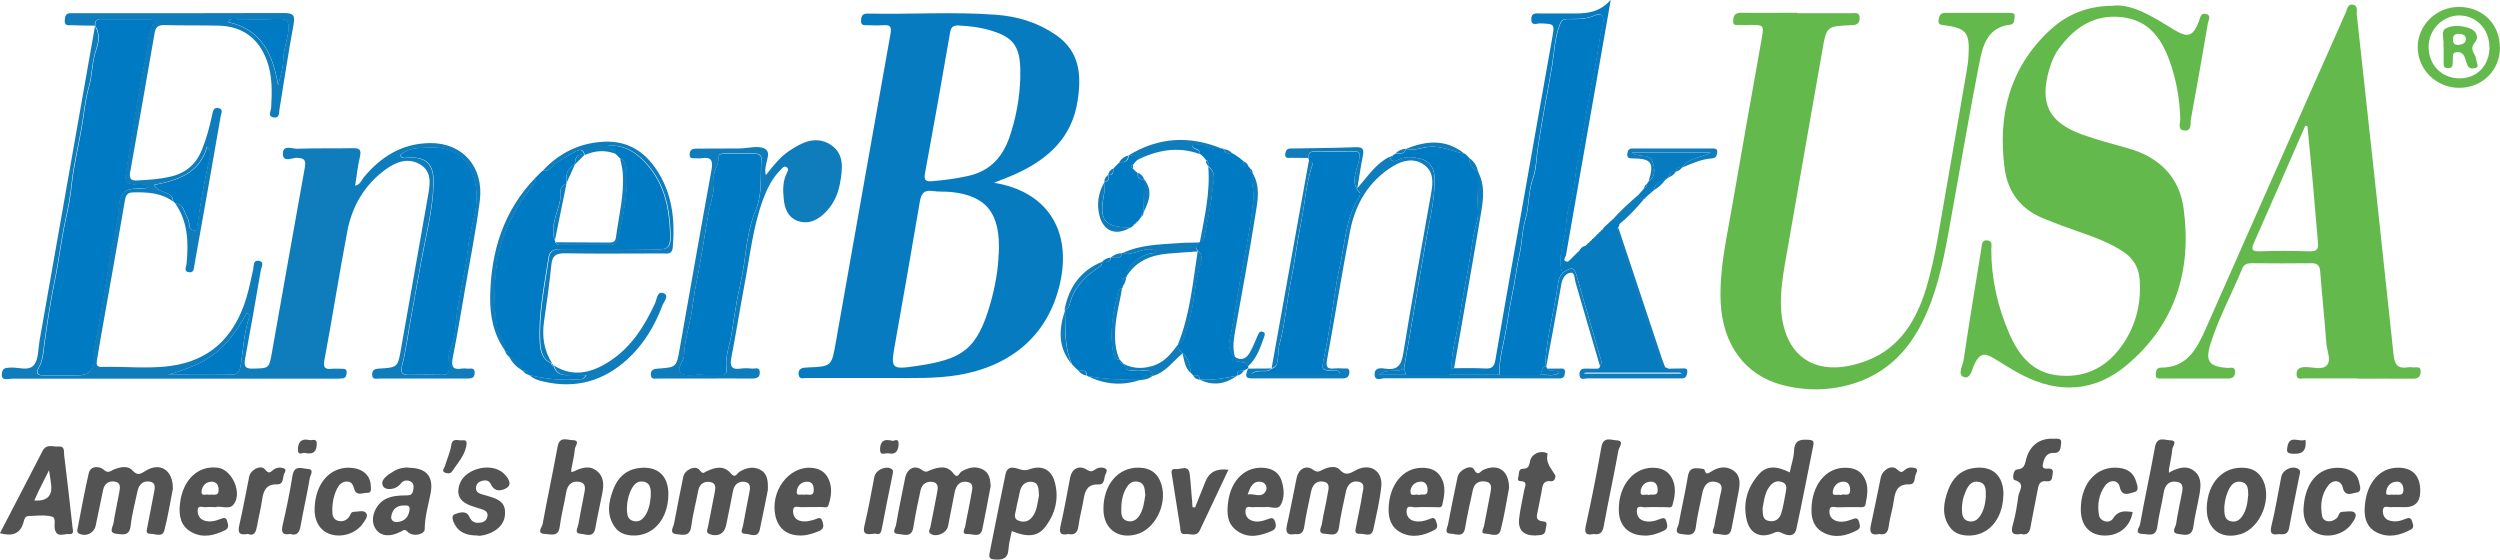 <svg xmlns="http://www.w3.org/2000/svg" id="Layer_1" data-name="Layer 1" width="176.47" height="39.5" viewBox="0 0 176.47 39.5"><defs><style>      .cls-1 {        fill: #0f7cbb;      }      .cls-2 {        fill: #64b94c;      }      .cls-3 {        fill: #077bbf;      }      .cls-4 {        fill: #535353;      }      .cls-5 {        fill: #007ac2;      }    </style></defs><path class="cls-3" d="M70.15,12.9c3.75,.6,5.51,3.35,4.68,7.07-.8,3.59-3.35,5.87-7.24,6.51-1.6,.26-3.21,.2-4.81,.2-1.94,0-3.88,0-5.82,0-.22,0-.57,.14-.59-.27-.02-.42,.28-.46,.62-.47,1.69-.07,1.71-.07,2-1.73,1.29-7.28,2.57-14.56,3.87-21.83,.09-.51-.04-.64-.51-.6-.38,.03-.77,0-1.15,0-.2,0-.43,.02-.42-.29,0-.27,.05-.52,.4-.53,.08,0,.15,0,.23,0,2.96,.06,5.92-.14,8.87,.08,1.53,.11,2.94,.53,4.23,1.41,1.73,1.18,1.84,2.86,1.55,4.7-.4,2.56-2.06,4.06-4.28,5.09-.48,.22-.98,.41-1.64,.67Zm.35,5.03c.15-2.9-.89-4.13-3.39-4.38-.43-.04-.87,0-1.3-.07-.59-.08-.78,.19-.88,.74-.56,3.32-1.14,6.63-1.73,9.94-.34,1.88-.34,1.95,1.53,1.67,3.16-.47,4.22-1.11,5.16-4.34,.37-1.28,.58-2.58,.6-3.56Zm1.52-12.45c0-.23,0-.46,0-.69-.06-1.53-.53-2.16-1.99-2.61-.76-.24-1.54-.34-2.33-.38-.41-.02-.57,.09-.64,.52-.57,3.32-1.16,6.63-1.77,9.93-.09,.48,.08,.58,.51,.54,.84-.07,1.67-.18,2.49-.36,1.53-.32,2.44-1.27,2.95-2.7,.48-1.38,.74-2.81,.78-4.27Z"></path><path class="cls-2" d="M149.18,.4c1.02-.1,2.01,.38,2.97,.91,.45,.25,.87,.53,1.31,.79,1,.6,1.34,.47,1.76-.6,.09-.23,.11-.64,.52-.51,.37,.11,.15,.43,.11,.65-.39,2.26-.78,4.53-1.2,6.78-.05,.29,.09,.85-.47,.79-.5-.05-.27-.53-.28-.82-.04-1.39-.27-2.74-.74-4.05-.58-1.64-1.5-2.92-3.39-3.13-1.97-.22-3.37,.75-4.47,2.27-.3,.42-.49,.89-.64,1.39-.71,2.42-.06,3.76,2.3,4.62,1.05,.38,2.14,.67,3.22,.97,2.19,.6,3.64,2,3.95,4.21,.61,4.37-.56,8.23-4.04,11.13-2.24,1.86-4.78,2.01-7.37,.66-.68-.35-1.32-.77-1.98-1.17-.69-.41-.99-.33-1.34,.36-.2,.39-.29,1.12-.76,.97-.5-.16-.09-.8-.03-1.22,.39-2.62,.82-5.24,1.25-7.86,.04-.26,.02-.63,.44-.57,.38,.05,.26,.39,.26,.62,0,2.07,.44,4.05,1.27,5.95,.69,1.59,1.68,2.81,3.55,2.97,1.98,.17,3.47-.7,4.53-2.3,.9-1.36,1.25-2.89,1.12-4.52-.07-.87-.5-1.52-1.25-1.99-1.31-.83-2.79-1.23-4.23-1.77-.43-.16-.86-.33-1.28-.5-1.62-.64-2.55-1.87-2.77-3.56-.48-3.69,.32-7,3.1-9.65,1.29-1.23,2.77-1.81,4.56-1.81Z"></path><path class="cls-2" d="M126.86,.93c1.28,0,2.55,0,3.83,0,.26,0,.6-.1,.58,.37-.02,.42-.26,.47-.61,.48-1.74,.07-1.73,.08-2.03,1.81-.88,5.02-1.77,10.05-2.64,15.07-.16,.93-.3,1.87-.28,2.81,.08,3.74,2.51,5.35,6.08,3.98,2.34-.9,3.5-2.87,4.19-5.15,.65-2.18,.95-4.44,1.35-6.67,.52-2.96,1.03-5.93,1.54-8.9,.05-.3,.08-.61,.09-.91,.07-1.53-.17-1.82-1.69-2.04-.23-.03-.49-.01-.43-.37,.04-.26,.1-.5,.45-.5,1.53,0,3.06,0,4.59,0,.2,0,.38,.04,.33,.29-.04,.21,0,.51-.31,.54-1.6,.19-1.94,1.45-2.18,2.69-.67,3.43-1.26,6.87-1.88,10.31-.4,2.21-.74,4.43-1.52,6.55-1,2.7-2.58,4.87-5.47,5.78-1.67,.52-3.37,.54-5.06,.1-2.62-.69-4.19-2.85-4.33-5.82-.11-2.37,.45-4.66,.84-6.97,.67-3.9,1.37-7.79,2.06-11.68,.16-.94,.15-.94-.84-.94-.23,0-.46,.01-.69,0-.2-.02-.51,.11-.49-.28,.01-.33,.1-.58,.53-.58,1.33,.02,2.65,0,3.98,0Z"></path><path class="cls-1" d="M6.72,1.81c-.56,0-1.12-.01-1.68-.03-.22,0-.49,.05-.47-.32,.01-.31,.08-.56,.47-.53,.13,0,.26,0,.38,0,4.87,0,9.75,.01,14.62-.01,.67,0,.8,.15,.68,.82-.37,1.98-.66,3.97-.99,5.96-.04,.25,.02,.66-.41,.59-.46-.07-.19-.45-.18-.68,.06-1.12,.1-2.24-.3-3.33-.58-1.58-1.73-2.43-3.41-2.47-1.28-.03-2.55,0-3.83-.04-.46-.01-.62,.16-.69,.58-.56,3.26-1.14,6.53-1.72,9.79-.07,.4-.01,.63,.48,.6,.79-.04,1.58-.09,2.35-.27,1.08-.24,1.81-.86,2.23-1.89,.33-.81,.55-1.64,.73-2.49,.06-.27,.1-.53,.45-.46,.36,.08,.18,.38,.15,.56-.61,3.52-1.23,7.03-1.86,10.54-.04,.2-.02,.52-.35,.49-.45-.04-.21-.4-.2-.6,.14-1.5,.11-2.96-.8-4.26,.33,0,.51,.2,.61,.48,.13,.35,.37,.65,.37,1.06,0,.18,.17,.38,.41,.36,.16-.01,.13-.18,.15-.3,.24-1.61,.5-3.21,.88-4.8,.06-.23,.12-.49-.18-.81-.54,1.9-2.09,2.37-3.75,2.7,.22,.36,.53,.43,.8,.53,.31,.11,.54,.28,.55,.64-.83-.61-1.79-.66-2.77-.64-.42,0-.55,.15-.62,.56-.54,3.14-1.1,6.28-1.66,9.42-.11,.63-.22,1.26-.32,1.88-.04,.25-.03,.47,.31,.46,1.81-.05,3.63,.2,5.42-.16,2.6-.53,4.08-2.27,4.82-4.71,.2-.66,.33-1.34,.48-2.01,.06-.26-.01-.67,.39-.61,.44,.06,.19,.44,.15,.67-.36,2.09-.72,4.17-1.11,6.25-.1,.55,.02,.71,.58,.69,1.1-.03,1.11,0,1.31-1.11,.78-4.37,1.54-8.74,2.33-13.1,.09-.51-.04-.65-.56-.67-.33-.01-.96,.35-.99-.25-.03-.71,.65-.38,1.01-.39,1.3-.05,2.6-.01,3.9-.04,.46-.01,.65,.07,.53,.59-.16,.67-.23,1.35-.34,2.06,.36-.08,.44-.38,.6-.58,1.21-1.47,2.71-2.4,4.66-2.43,2.31-.04,3.84,1.68,3.54,4.07-.27,2.12-.7,4.23-1.06,6.34-.27,1.58-.54,3.17-.85,4.74-.11,.57-.04,.88,.63,.77,.12-.02,.26-.02,.38,0,.22,.03,.55-.13,.54,.32-.02,.37-.26,.38-.53,.38-1.28,0-2.55,0-3.83,0-.79,0-1.58,0-2.37,0-.2,0-.5,.11-.51-.27,0-.32,.15-.41,.47-.43,1.35-.08,1.34-.1,1.57-1.41,.63-3.59,1.27-7.18,1.9-10.77,.14-.81,.31-1.7-.53-2.22-.84-.52-1.7-.21-2.43,.32-1.5,1.08-2.39,2.59-2.73,4.37-.58,3.03-1.05,6.08-1.62,9.11-.11,.57,.08,.66,.55,.61,.23-.02,.46,0,.69,0,.19,0,.36,.02,.33,.29-.02,.19-.06,.36-.29,.39-.18,.02-.36,.02-.53,.02-7.61,0-15.21,0-22.82,0-.29,0-.81,.22-.68-.46,.06-.3,.28-.3,.52-.32,.59-.06,1.35,.29,1.74-.2,.32-.41,.28-1.11,.38-1.69,1.3-7.36,2.6-14.71,3.89-22.07,0-.05,0-.1,.01-.15,.4,.55,.24,1.21,.07,1.72-.29,.85-.25,1.73-.5,2.58-.28,.96-.35,1.98-.53,2.97-.23,1.31-.56,2.62-.69,3.94-.09,.83-.25,1.66-.42,2.45-.32,1.44-.48,2.91-.78,4.36-.3,1.45-.52,2.93-.72,4.4-.07,.53-.1,1.16-.38,1.66-.27,.49-.08,.58,.36,.58,.79,0,1.58,0,2.37,0q1.11,0,1.08-1.04c0-.15-.02-.31,0-.46,.38-1.82,.68-3.66,1-5.5,.11-.63,.09-1.28,.27-1.87,.3-1.02,.46-2.06,.56-3.11,.09-.88,.41-1.19,1.29-1.21,.24,0,.5,.09,.77-.12-.32-.29-.69-.17-1.02-.18-.42-.02-.63-.21-.57-.62,.17-1.12,.34-2.25,.53-3.37,.27-1.61,.5-3.22,.86-4.81,.18-.78,.14-1.61,.48-2.36,.15-.34,.06-.48-.29-.49-1.12,0-2.25,0-3.37,0-.32,0-.37,.21-.37,.46ZM28.23,10.97c.14,.25,.34,.19,.5,.17,1.56-.13,1.91,.69,1.86,1.95-.07,1.83-.56,3.62-.88,5.43-.25,1.36-.49,2.72-.74,4.08-.2,1.05-.32,2.12-.59,3.17-.1,.4-.1,.71,.45,.7,.79-.02,1.58-.01,2.37,0,.36,0,.49-.15,.49-.5,0-.45-.11-.93,.09-1.36,.36-.77,.36-1.64,.45-2.42,.17-1.51,.61-2.96,.77-4.46,.08-.76,.24-1.58,.44-2.36,.24-.92,.29-2.01-.04-2.94-.47-1.35-1.56-2.06-2.99-2.01-.74,.03-1.57-.04-2.2,.56ZM11.88,26.45c1.52,0,3.04,.01,4.56-.01,.34,0,.49-.29,.55-.63,.18-1.12,.22-2.26,.58-3.35,.04-.13,.07-.31-.15-.36-1.48,2.61-2.61,3.5-5.54,4.35ZM19.64,6c.12-.56,.33-1.11,.34-1.67,.01-.77,.3-1.48,.38-2.23,.05-.54-.1-.79-.71-.76-.97,.05-1.94,0-2.91,.02-.2,0-.47-.12-.62,.21,2.38,.52,3.13,2.3,3.51,4.44Z"></path><path class="cls-2" d="M166.42,26.71c-1.25,0-2.5,0-3.75,0-.22,0-.57,.13-.56-.3,0-.39,.24-.49,.6-.5,.53-.01,1.21,.24,1.54-.13,.33-.37,0-1.02-.04-1.55-.12-1.68-.3-3.35-.43-5.03-.03-.44-.17-.63-.64-.62-1.4,.02-2.81,.01-4.21,0-.31,0-.54,.08-.66,.39-.73,1.77-1.65,3.45-2.23,5.28-.4,1.25-.11,1.63,1.19,1.72,.22,.01,.56-.14,.54,.31-.02,.38-.26,.45-.57,.44-1.53,0-3.06,0-4.59,0-.19,0-.45,.05-.44-.27,.01-.23,.04-.5,.35-.5,1.87,.01,2.56-1.35,3.18-2.75,2.19-4.94,4.37-9.89,6.56-14.83,1.1-2.49,2.21-4.99,3.32-7.48,.1-.23,.13-.63,.51-.56,.39,.07,.24,.45,.27,.7,.88,8.01,1.75,16.02,2.6,24.04,.07,.68,.31,.97,.99,.86,.12-.02,.26-.02,.38,0,.22,.03,.57-.13,.54,.32-.02,.33-.18,.49-.54,.48-1.3-.01-2.6,0-3.9,0Zm-3.55-17.81s-.09-.02-.14-.03c-.19,.44-.39,.88-.58,1.32-1,2.29-2,4.58-3.01,6.86-.21,.47-.29,.72,.4,.69,1.17-.05,2.35-.03,3.52,0,.5,.01,.61-.18,.56-.63-.13-1.32-.22-2.64-.34-3.96-.13-1.42-.27-2.83-.4-4.25Z"></path><path class="cls-5" d="M37.97,12.38c.05-.05,.1-.1,.15-.16,.05-.05,.1-.1,.15-.15,0,0,0,0,0,0,.28,.04,.48-.1,.67-.28,.5-.47,1.11-.78,1.71-1.11,.38-.21,.5-.04,.61,.27h-.02c-.58-.13-.64,.25-.67,.67h0c-.58,.27-.64,.77-.59,1.31v.06c-.62,.19-.37,.79-.45,1.15-.18,.93-.72,1.83-.37,2.83,.03,.04,.04,.08,.03,.13,.07,.12,.18,.18,.31,.18,1.2,0,2.4,0,3.59,0,.35,0,.49-.2,.56-.51,.34-1.59,.68-3.17,.57-4.81-.02-.34-.12-.66-.48-.8h.01c-.05-.04-.1-.1-.15-.16-.05-.04-.1-.09-.15-.13,.07-.41-.47-.23-.54-.61,.91-.02,1.65,.3,2.28,.87,1.65,1.5,2.08,3.46,2.11,5.59,.01,.73-.22,.9-.91,.88-2.25-.04-4.49-.01-6.74-.02-.44,0-.85,.04-.93,.57-.31,2-.73,3.99-.62,6.03,.03,.61,.16,1.2,.82,1.47,0,0-.01,0-.01,0,0,.11,.05,.17,.16,.16,0,0-.01-.01-.01-.01,.14,.53,.51,.7,1.02,.68,.43-.02,.86,0,1.28,0-.21,.36-.46,.29-.7,.3-1.13,.09-2.24-.06-3.34-.31,0,0,0,0,0,0-.01-.31-.23-.31-.46-.3,0,0,0,0,0,0-.15-.51-.48-.84-.98-1.02l.04-.06s-.04,.06-.04,.06c.09-.23-.01-.34-.24-.36,0,0,0,0,0,0,0-.26-.04-.48-.16-.72-.22-.44-.41-.9-.47-1.42-.16-1.21-.13-2.41,0-3.62,.23-2.18,1.13-4.05,2.44-5.75,.17-.22,.38-.41,.34-.72,0,0,0,0,0,0,.05-.05,.1-.1,.14-.15Z"></path><path class="cls-3" d="M112.89,26.01c.02-.06,.03-.11,.05-.17,.17-.21,.08-.42,.01-.65-.54-1.84-1.07-3.69-1.6-5.54-.23-.82-.32-.86-1.07-.39-.39-1.04,.1-2.05,.22-3.05,.08-.62,.09-1.31,.31-1.91,.32-.89,.36-1.82,.5-2.73,.13-.79,.29-1.58,.44-2.36,.27-1.42,.46-2.86,.79-4.28,.25-1.06,.3-2.18,.6-3.24,.15-.52-.11-.83-.57-.61-.64,.3-1.29,.25-1.95,.26-.29,0-.41,.09-.53,.4-.36,.93-.38,1.93-.54,2.88-.34,2.03-.76,4.05-1.04,6.09-.08,.6-.1,1.26-.3,1.84-.35,.96-.27,1.98-.55,2.95-.23,.8-.23,1.65-.41,2.45-.21,.93-.31,1.87-.51,2.8-.16,.76-.28,1.52-.4,2.29-.18,1.14-.54,2.25-.52,3.42-1.18,0-2.35,0-3.53,0,.05-.15,.1-.3,.15-.46,.06,0,.12,0,.18-.01,.74,0,1.48-.02,2.22,.02,.48,.03,.64-.14,.72-.62,.67-3.94,1.38-7.88,2.08-11.82,.64-3.61,1.27-7.23,1.92-10.84,.19-1.06,.2-1.04-.86-1.08-.22,0-.62,.21-.61-.3,0-.48,.37-.4,.66-.4,.69,0,1.38,0,2.07,0,1,.01,2,.03,2.88-.96-.32,1.83-.6,3.46-.89,5.08-.76,4.32-1.52,8.63-2.27,12.95-.02,.13-.32,.44,.14,.45,.06-.05,.12-.11,.18-.16,0,0,0,0,0,0,.05-.05,.11-.11,.16-.16,0,0,0,0,0,0,.05-.05,.11-.11,.16-.16,0,0,0,0,0,0,.05-.05,.11-.1,.16-.16,0,0,0,0,0,0,.05-.05,.11-.1,.16-.15,.07-.14,.16-.25,.32-.3,.14-.01,.26-.04,.24-.22,0,0,0,.01,0,.01,.11,.01,.17-.04,.16-.15,0,0,0,.01,0,.01,.11,0,.17-.05,.16-.16,0,0,0,0,0,0,.11,0,.17-.05,.17-.16,0,0-.01,.01-.01,.01,.11,0,.16-.06,.16-.17,0,0-.01,.01-.01,.01,.11,0,.16-.06,.17-.16,0,0-.01,.02-.01,.02,.1,0,.16-.07,.17-.17,0,0-.01,.02-.01,.02,.11-.02,.16-.08,.18-.19,.09-.09,.19-.18,.28-.26,.06-.06,.12-.11,.19-.17,0,0-.01,.01-.01,.01,.06-.05,.11-.11,.17-.16,0,0,0,0,0,0,.2,.02,.42,.01,.52,.25-.02,.08-.05,.16-.07,.24-.13,.12-.11,.26-.06,.42,.92,2.81,1.82,5.62,2.79,8.42,.13,.38,.02,.97,.62,1.13,0,0,.05,0,.05,0,.26,.28,.73-.03,1.06,.34h-6.89c.38-.36,.82-.04,1.08-.36Z"></path><path class="cls-5" d="M92.4,11.3s-.04-.08-.04-.13c-.02-.36,.16-.49,.51-.48,.89,.02,1.79,.01,2.68,0,.44,0,.47,.15,.39,.57-.14,.78-.69,1.59,.05,2.36,.04,.04,0,.21-.04,.28-.97,1.5-1.01,3.27-1.38,4.94-.15,.66-.27,1.34-.37,2.02-.21,1.45-.43,2.89-.73,4.33-.19,.94-.24,.94,.69,1,.15,0,.38-.09,.4,.21h-6.21c.51-.4,1.05,0,1.41-.37,0,0,0,0,0,0,.46-.12,.39-.53,.46-.86,.05-.25,0-.52,.07-.75,.43-1.51,.53-3.07,.84-4.6,.28-1.36,.44-2.75,.71-4.1,.28-1.36,.35-2.75,.8-4.07,.06-.18-.06-.28-.24-.31Z"></path><path class="cls-5" d="M102.47,26.01c-.05,.15-.1,.3-.15,.46-1.02,0-2.04,0-3.06,0-.05-.15-.1-.3-.15-.46,.2-1.17,.41-2.34,.61-3.51,.33-1.94,.65-3.89,1-5.83,.25-1.39,.6-2.77,.54-4.21-.03-.72-.46-1.15-1.08-1.28-.47-.1-1.02-.15-1.5,.11-.3,.17-.47,.09-.58-.21,0,0,.03,0,.03,0,.11,.03,.17-.02,.19-.12,0,0-.01,.01-.01,.01,.06-.04,.12-.08,.19-.12,0,0,0,0,0,0,.3,0,.63,.07,.75-.34,0,0-.01,.01,0,.01,.54,.14,1.06-.08,1.58-.15,.92-.11,1.71,.34,2.57,.48,0,0,0,0,0,0,.05,.05,.11,.09,.16,.14,0,0,0,0,0,0,.05,.05,.1,.1,.15,.15,0,0,0,0,0,0,0,.45,.18,.77,.62,.92,0,0,.01,.06,.01,.06,0,.64,0,1.28-.03,1.91-.02,.56,.1,1.13-.07,1.67-.3,.95-.36,1.93-.54,2.9-.26,1.39-.51,2.78-.74,4.18-.18,1.07-.53,2.11-.48,3.22Z"></path><path class="cls-5" d="M88.08,26c-.1,.06-.19,.11-.29,.17-.24,0-.5-.04-.45,.34,0,0,0,0,0,0-.88,.19-1.76,.34-2.66,.28,0,0,0,0,0,0,0-.35-.22-.34-.47-.31,0,0,0,0,0,0-.05-.06-.11-.11-.16-.17,0,0,0,0,0,0-.06-.52-.13-1.05-.6-1.4,0,0,0,0,0,0-.14-.18-.38-.3-.28-.59,.43-.2,.44-.65,.57-1.01,.5-1.4,.54-2.9,.89-4.34,.09-.36,.4-.9-.08-1.29-.28-.27,0-.42,.13-.6,0,0,0,0,0,0,.17,0,.28-.08,.31-.26,.2-1.14,.48-2.27,.59-3.42,.05-.54,.34-1.22-.3-1.68,0,0,0-.05,0-.05,.02-.16,.03-.31-.16-.38,0,0,.02,.02,.02,.02-.05-.06-.09-.12-.14-.18,0,0,0,0,0,0-.05-.05-.11-.11-.16-.16,0,0,0,0,0,0-.06-.05-.12-.1-.18-.14,0,0,0,.01,0,.01,.1-.42-.43-.24-.52-.57,.32-.11,.64-.14,.93,0,.4,.18,.79,.3,1.23,.22h.04s.03,.02,.03,.02c.05,.41,.37,.29,.62,.31,0,0,0,0,0,0,.07,.04,.15,.09,.22,.13,.08,.05,.16,.11,.24,.16,.06,.05,.12,.1,.18,.15,0,0-.01-.01-.01-.01,.06,.05,.12,.1,.18,.15,0,0,0-.01,0-.01-.04,.24,.07,.35,.31,.32,0,0-.01,0-.01,0,.05,.06,.1,.12,.15,.18,0,0,0,0,0,0-.01,.14,.01,.27,.18,.3,0,0-.01,0-.01,0-.16,.61,.13,1.2,.07,1.81-.14,1.46-.39,2.9-.68,4.34-.33,1.66-.57,3.33-.87,5-.11,.6-.43,1.35,.27,1.88,0,0-.01-.02-.01-.02-.03,.28,.14,.35,.37,.35,.25,0,.43,.1,.54,.33,.01,.05,0,.09-.02,.13,0,0,.02-.01,.02-.01Z"></path><path class="cls-1" d="M54.08,12.34c.53-.68,.99-1.25,1.6-1.67,.9-.61,1.88-1.11,2.91-.48,1.04,.64,.89,1.73,.7,2.77-.16,.85-.53,1.6-1.18,2.18-.53,.47-1.15,.71-1.84,.44-.67-.26-.89-.89-.95-1.55-.06-.6-.07-1.21,.2-1.77,.09-.18,.18-.35,0-.46-.19-.12-.32,.09-.44,.21-.57,.57-.92,1.28-1.2,2.02-.72,1.93-.93,3.96-1.31,5.96-.33,1.75-.61,3.52-.95,5.27-.11,.59,.02,.85,.65,.76,.28-.04,.56-.03,.84,0,.19,.02,.5-.15,.52,.24,.02,.37-.19,.46-.53,.46-1.22-.01-2.45,0-3.67,0-1,0-1.99,0-2.99,0-.2,0-.5,.1-.5-.29,0-.34,.21-.39,.5-.41,1.29-.09,1.31-.1,1.53-1.36,.75-4.22,1.48-8.43,2.25-12.65,.12-.67,0-.96-.71-.84-.12,.02-.26,.01-.38,0-.18-.02-.44,.09-.45-.24-.01-.34,.17-.44,.48-.44,.84,0,1.68,0,2.53-.01,.15,0,.31,0,.46,0,.64,0,1.42-.25,1.87,.04,.51,.33-.17,1.1,.04,1.84Zm-4.44,14.09s0,.02,0,.04c.36,0,.71,0,1.07,0,.28,0,.64,.03,.58-.39-.13-.89,.22-1.71,.36-2.55,.12-.77,.23-1.54,.37-2.31,.16-.86,.38-1.71,.5-2.57,.18-1.29,.32-2.63,.82-3.81,.5-1.19,.32-2.37,.41-3.56,.03-.33-.16-.44-.47-.44-.71,0-1.43,0-2.14,0-.18,0-.43,0-.41,.23,.04,.56-.4,1-.34,1.55,.09,.87-.24,1.7-.39,2.53-.3,1.65-.53,3.32-.87,4.96-.16,.74-.22,1.49-.36,2.23-.18,.91-.45,1.82-.48,2.74-.02,.46-.64,.98-.15,1.29,.37,.23,.99,.04,1.5,.04Z"></path><path class="cls-5" d="M75.17,21.93s-.02-.05-.02-.05c.18-.06,.3-.17,.35-.36,.26-1.12,.98-1.9,1.9-2.54,.17-.12,.43-.2,.4-.5,0,0,0,0,0,0,.25-.01,.58,.13,.62-.31,0,0,0,0,0,0,.28-.05,.69,.2,.78-.31,0,0,.06,0,.06,0,.78,.26,1.5-.54,2.35-.17-.12,.22-.29,.17-.42,.2-.96,.25-1.62,.92-1.67,1.68h0c-.46,.08-.27,.43-.29,.7l.02,.04-.03,.03c-.09,.04-.24,.07-.25,.13-.39,1.48-.67,2.98-.37,4.52,.05,.27,.19,.4,.46,.41h0c0,.2,.1,.31,.3,.31h0c.07,.58,.52,.41,.87,.47,.41,.07,.95-.27,1.18,.36,0,0-.02,0-.02,0-.34-.09-.66-.12-.82,.3,0,0-.05-.02-.05-.02-1.28,0-2.55-.03-3.81-.3,0,0,0,0,0,0,.03-.48-.33-.32-.57-.35,0,0,0,0,0,0-.05-.05-.11-.1-.16-.14,0,0,0,0,0,0-.05-.05-.11-.1-.16-.16,0,0,0,0,0,0-.05-.05-.1-.11-.15-.16,0,0,0,0,0,0-.55-1.21-.45-2.5-.49-3.78Z"></path><path class="cls-1" d="M98.09,11.08c.11,.3,.28,.38,.58,.21,.47-.27,1.02-.22,1.5-.11,.62,.13,1.05,.56,1.08,1.28,.07,1.44-.28,2.81-.54,4.21-.35,1.94-.67,3.89-1,5.83-.2,1.17-.41,2.34-.61,3.51-.53,.35-1.21-.05-1.73,.46h1.88c1.02,0,2.04,0,3.06,0,1.18,0,2.35,0,3.53,0,.97,0,1.94,0,2.91,0,.43-.06,.89,.15,1.32-.16-.28-.26-.66,0-.86-.29,.28,0,.56,0,.84,0,.18,0,.44-.08,.42,.27-.02,.27-.11,.44-.41,.42-.13,0-.26,0-.38,0-3.98,0-7.97,0-11.95-.01-.23,0-.68,.24-.7-.26-.02-.47,.38-.48,.72-.42,.83,.13,1.16-.16,1.3-1.05,.61-3.8,1.32-7.59,1.98-11.38,.13-.72,.17-1.48-.51-1.96-.71-.5-1.5-.32-2.17,.09-1.72,1.04-2.67,2.65-3.05,4.58-.59,3.03-1.07,6.08-1.63,9.11-.09,.51,.04,.65,.52,.6,.2-.02,.41-.02,.61,0,.18,.02,.45-.1,.45,.24,0,.31-.15,.46-.47,.46-2.14,0-4.29,0-6.43,0-.62,0-.32-.41-.26-.7,0,0-.02,.01-.02,.01,.56,0,1.12,0,1.69-.01-.36,.37-.9-.03-1.41,.37h6.21c-.03-.3-.26-.2-.4-.21-.93-.06-.89-.06-.69-1,.3-1.43,.52-2.88,.73-4.33,.1-.68,.22-1.36,.37-2.02,.38-1.66,.41-3.43,1.38-4.94,.05-.08,.08-.24,.04-.28-.74-.77-.19-1.58-.05-2.36,.08-.41,.05-.57-.39-.57-.89,.01-1.79,.01-2.68,0-.35,0-.53,.12-.51,.48-.41,0-.82,0-1.23-.01-.18,0-.45,.07-.41-.27,.03-.22,.12-.39,.38-.39,.08,0,.15,0,.23,0,1.45-.03,2.91-.03,4.36-.09,.52-.02,.61,.15,.51,.61-.14,.7-.24,1.4-.39,2.29,.78-.9,1.34-1.76,2.27-2.22Z"></path><path class="cls-4" d="M69.92,34.36c-.19,1-.37,2-.58,3-.14,.63-.66,.32-1.02,.34-.49,.03-.23-.34-.19-.54,.13-.75,.31-1.5,.43-2.25,.05-.32,.24-.79-.27-.89-.5-.1-.8,.21-.9,.72-.15,.8-.31,1.6-.47,2.4-.1,.49-.8,.8-1.21,.55-.24-.14-.07-.32-.04-.47,.15-.8,.33-1.6,.47-2.4,.05-.31,.17-.72-.31-.8-.43-.07-.75,.15-.85,.59-.19,.87-.37,1.74-.51,2.62-.12,.75-.68,.49-1.07,.46-.51-.03-.18-.43-.15-.64,.19-1.1,.42-2.2,.64-3.3,.13-.65,.65-.97,1.18-.58,.31,.23,.42,.08,.64,0,.57-.21,1.15-.34,1.59,.25,.31,.42,.41-.04,.56-.13,.49-.29,1-.42,1.52-.15,.47,.25,.53,.72,.55,1.2Z"></path><path class="cls-4" d="M54.2,34.59c-.16,.8-.35,1.81-.57,2.8-.15,.63-.68,.3-1.02,.29-.43,0-.2-.37-.16-.58,.13-.75,.29-1.5,.43-2.25,.06-.33,.17-.73-.27-.83-.45-.09-.78,.16-.87,.64-.16,.8-.31,1.6-.48,2.4-.12,.61-.58,.85-1.15,.65-.32-.11-.17-.33-.14-.5,.15-.8,.31-1.6,.47-2.4,.07-.34,.14-.72-.32-.79-.41-.06-.74,.13-.83,.6-.16,.85-.39,1.69-.5,2.55-.1,.73-.6,.58-1.01,.54-.6-.06-.24-.49-.2-.75,.2-1.1,.43-2.2,.65-3.3,.1-.51,.87-.86,1.16-.47,.23,.31,.29,.17,.48,.08,.61-.29,1.22-.45,1.73,.16,.31,.37,.43-.03,.6-.13,.47-.28,.96-.4,1.45-.15,.5,.25,.58,.74,.55,1.45Z"></path><path class="cls-4" d="M12.21,34.46c-.18,.89-.34,1.95-.61,2.98-.13,.52-.65,.23-.99,.24-.39,.01-.23-.32-.2-.52,.14-.78,.31-1.55,.45-2.33,.05-.31,.2-.73-.27-.83-.46-.09-.78,.17-.88,.65-.17,.82-.4,1.64-.49,2.47-.08,.75-.58,.6-.99,.56-.6-.05-.26-.5-.22-.75,.11-.73,.28-1.45,.41-2.18,.05-.3,.13-.67-.29-.75-.42-.08-.75,.11-.85,.57-.18,.85-.35,1.7-.53,2.55-.11,.5-.65,.77-1.12,.57-.25-.1-.17-.29-.14-.45,.25-1.28,.48-2.56,.77-3.82,.15-.65,.87-.45,1.04-.28,.33,.32,.5,.1,.74,0,.44-.17,.97-.3,1.3,.06,.39,.42,.59,.25,.96,.02,.98-.6,1.9-.06,1.9,1.23Z"></path><path class="cls-4" d="M91.41,37.7c-.5,.09-.69-.07-.57-.61,.25-1.12,.46-2.25,.69-3.37,.13-.6,.65-.92,1.13-.58,.29,.21,.42,.17,.66,.04,.4-.21,.95-.34,1.23-.04,.48,.52,.78,.24,1.22,.02,.98-.49,1.86,.11,1.73,1.21-.11,1.01-.35,2.01-.56,3-.13,.6-.62,.28-.95,.31-.44,.04-.3-.32-.26-.54,.14-.75,.32-1.5,.43-2.25,.05-.32,.25-.79-.27-.89-.51-.1-.8,.25-.89,.73-.17,.82-.37,1.64-.48,2.48-.1,.73-.62,.48-.99,.47-.57-.02-.26-.46-.22-.69,.1-.7,.29-1.4,.4-2.1,.05-.32,.24-.79-.28-.89-.51-.1-.79,.23-.89,.73-.16,.8-.35,1.59-.47,2.4-.06,.45-.23,.65-.69,.56Z"></path><path class="cls-4" d="M126.33,33.36c.11-.54,.29-1.04,.31-1.54,.03-.78,.48-.82,1.07-.77,.27,.02,.34,.1,.29,.38-.4,1.97-.77,3.95-1.2,5.91-.14,.65-.74,.43-1.05,.27-.27-.13-.38-.06-.57,.02-.9,.39-1.65,.05-1.88-.91-.29-1.22,.04-2.33,.87-3.26,.53-.59,1.23-.59,2.17-.11Zm-1.91,2.57c.02,.33-.03,.75,.43,.84,.47,.1,.79-.15,.91-.61,.12-.44,.2-.89,.28-1.35,.05-.3,.16-.63-.24-.78-.4-.15-.69,.03-.92,.35-.32,.45-.37,1-.47,1.55Z"></path><path class="cls-4" d="M0,37.63c1.01-1.96,2.02-3.87,3-5.79,.28-.55,.76-.28,1.15-.32,.44-.04,.35,.37,.38,.61,.21,1.69,.4,3.39,.59,5.09,.03,.22,.12,.53-.25,.48-.34-.05-.85,.3-1-.35-.07-.31,.12-.81-.22-.89-.53-.13-1.11-.05-1.67-.03-.2,0-.27,.24-.31,.4-.22,.84-.77,1.05-1.67,.81Zm2.42-2.3q1.33,.09,1.19-1.12c-.03-.29-.08-.58-.15-1.02-.29,.58-.52,1.03-.74,1.48-.1,.2-.18,.41-.3,.67Z"></path><path class="cls-4" d="M71.42,37.5c-.09,.45-.21,.85-.23,1.25-.04,.7-.43,.79-1.01,.74-.33-.03-.38-.16-.33-.43,.37-1.87,.74-3.74,1.13-5.6,.14-.67,.73-.42,1.05-.32,.27,.08,.44,.06,.68-.03,.83-.28,1.48,.02,1.73,.87,.34,1.18,.06,2.28-.67,3.23-.52,.67-1.26,.73-2.34,.28Zm1.92-2.54c-.04-.38,.03-.89-.51-.95-.49-.05-.77,.28-.86,.78-.07,.4-.19,.79-.25,1.19-.04,.27-.24,.62,.2,.78,.41,.15,.75,.02,.99-.33,.3-.43,.33-.95,.43-1.46Z"></path><path class="cls-4" d="M40.5,33.28c.55-.27,1.12-.46,1.65-.02,.52,.43,.47,1.04,.35,1.63-.15,.8-.34,1.6-.48,2.4-.13,.71-.68,.41-1.03,.39-.48-.02-.21-.41-.17-.64,.12-.7,.27-1.4,.4-2.1,.07-.38,.21-.83-.33-.93-.54-.09-.84,.22-.93,.77-.13,.8-.35,1.6-.45,2.4-.1,.76-.64,.52-1.04,.51-.63-.02-.21-.48-.17-.68,.33-1.83,.73-3.65,1.06-5.48,.14-.77,.69-.46,1.07-.46,.56,.01,.16,.42,.15,.62-.04,.48-.16,.95-.25,1.43,0,.07,0,.14,0,.21,.06-.02,.12-.04,.18-.06Z"></path><path class="cls-4" d="M153.25,33.28c.55-.27,1.12-.45,1.65-.02,.5,.4,.46,.99,.37,1.56-.13,.78-.34,1.55-.44,2.33-.1,.78-.65,.6-1.08,.54-.54-.08-.17-.48-.14-.72,.1-.68,.25-1.35,.38-2.03,.07-.38,.21-.83-.33-.93-.54-.09-.84,.21-.93,.77-.13,.8-.35,1.6-.45,2.4-.1,.76-.64,.52-1.04,.51-.63-.02-.21-.48-.18-.67,.33-1.83,.73-3.65,1.06-5.48,.14-.76,.69-.47,1.07-.46,.56,.01,.17,.42,.15,.62-.04,.48-.16,.95-.24,1.43,0,.08,0,.16,0,.24,.05-.03,.11-.06,.16-.09Z"></path><path class="cls-4" d="M119.84,33.05c.17,.03,.46,.03,.48,.11,.09,.33,.2,.31,.45,.14,.5-.33,1.06-.44,1.58-.09,.52,.35,.48,.92,.38,1.46-.16,.88-.34,1.75-.5,2.63-.13,.71-.69,.38-1.05,.39-.49,.01-.2-.38-.17-.56,.11-.68,.28-1.35,.39-2.03,.06-.39,.36-.94-.28-1.08-.64-.14-.88,.34-.98,.9-.14,.75-.34,1.49-.43,2.25-.08,.75-.61,.57-1.01,.53-.6-.06-.24-.5-.2-.75,.2-1.1,.46-2.2,.64-3.3,.07-.45,.25-.64,.7-.59Z"></path><path class="cls-4" d="M106.53,34.4c-.17,.87-.33,1.96-.6,3.01-.14,.57-.7,.27-1.06,.26-.42,0-.15-.35-.12-.52,.14-.78,.31-1.55,.45-2.33,.05-.31,.17-.72-.3-.82-.44-.09-.82,.07-.93,.57-.2,.9-.4,1.79-.55,2.69-.12,.74-.67,.41-1.02,.41-.49-.01-.23-.43-.19-.64,.21-1.13,.45-2.25,.68-3.37,.11-.5,.95-.9,1.15-.53,.29,.53,.45,.14,.64,.05,1-.47,1.82-.03,1.84,1.22Z"></path><path class="cls-4" d="M28.84,33.02c1.28,0,1.77,.63,1.56,1.78-.16,.85-.42,1.68-.42,2.55,0,.38-.83,.57-1.19,.2-.23-.24-.3-.12-.48-.03-.86,.44-1.54,.32-1.86-.3-.34-.64,.05-1.64,.78-2,.45-.22,.93-.25,1.42-.25,.25,0,.45-.02,.51-.33,.05-.24,.07-.49-.14-.63-.22-.14-.53-.13-.7,.09-.38,.52-1.12,.52-1.28,.22-.24-.45,.34-.81,.76-1.06,.36-.22,.76-.27,1.05-.26Zm-.35,2.66c-.47,0-.79,.26-.87,.75-.05,.27,.14,.44,.41,.42,.52-.04,.82-.35,.88-.87,.04-.34-.19-.29-.42-.3Z"></path><path class="cls-4" d="M56.51,37.8c-.94,0-1.56-.47-1.77-1.36-.4-1.74,.92-3.53,2.52-3.42,.56,.04,.98,.27,1.22,.78,.29,.61,.2,1.25,0,1.86-.07,.23-.31,.13-.47,.13-.48,.01-.97-.01-1.45,.01-.21,.01-.57-.17-.58,.26,0,.32,.13,.6,.48,.7,.36,.11,.71,.01,1.05-.09,.21-.06,.42-.25,.54,.12,.09,.29,.14,.53-.22,.69-.43,.18-.86,.32-1.32,.32Zm.26-2.87c.23-.1,.66,.2,.67-.34,0-.31-.09-.58-.45-.59-.46,0-.72,.32-.75,.71-.03,.35,.34,.14,.53,.22Z"></path><path class="cls-4" d="M77.89,35.97c-.02-1.75,1.03-2.99,2.5-2.96,.86,.02,1.38,.43,1.61,1.25,.39,1.41-.5,3.12-1.79,3.46-1.31,.35-2.31-.4-2.32-1.76Zm2.95-1.04c-.04-.36-.01-.8-.48-.92-.48-.12-.75,.2-.94,.59-.23,.47-.28,.97-.27,1.48,0,.32,.08,.62,.45,.7,.33,.08,.6-.07,.79-.33,.32-.45,.37-.99,.46-1.53Z"></path><path class="cls-4" d="M116.07,37.8c-1.08,0-1.78-.67-1.8-1.74-.05-1.85,1.12-3.19,2.64-3.03,.56,.06,.95,.34,1.17,.85,.25,.6,.14,1.21-.03,1.8-.06,.2-.31,.12-.48,.12-.48,0-.97-.02-1.45,.01-.21,.01-.58-.19-.58,.25,0,.31,.13,.6,.48,.7,.39,.12,.76,.03,1.12-.11,.21-.08,.4-.16,.48,.14,.06,.24,.17,.5-.15,.66-.44,.22-.9,.36-1.39,.36Zm.31-2.86c.22-.1,.66,.15,.63-.39-.01-.31-.14-.56-.49-.55-.42,0-.67,.31-.71,.67-.05,.44,.36,.17,.57,.27Z"></path><path class="cls-4" d="M15.28,35.8c-.29,0-.52-.03-.75,0-.21,.03-.57-.19-.58,.24,0,.31,.14,.6,.48,.71,.39,.12,.76,.03,1.12-.11,.21-.08,.4-.16,.48,.13,.06,.24,.18,.5-.15,.66-.76,.37-1.56,.57-2.35,.14-.78-.42-.92-1.17-.83-1.98,.18-1.72,1.28-2.77,2.7-2.57,1.02,.15,1.74,1.86,1.06,2.62-.3,.34-.82,.07-1.18,.14Zm-.52-.87c.25-.08,.67,.17,.67-.36,0-.31-.13-.56-.48-.57-.42,0-.67,.3-.72,.65-.06,.45,.35,.18,.53,.28Z"></path><path class="cls-4" d="M98.02,35.87c.05-1.67,1.03-2.85,2.36-2.85,.57,0,1.05,.16,1.35,.69,.36,.63,.22,1.29,.08,1.93-.05,.23-.29,.16-.46,.16-.48,0-.97-.02-1.45,.01-.21,.01-.58-.19-.61,.21-.03,.38,.16,.69,.59,.77,.34,.06,.66-.01,.97-.13,.19-.07,.4-.21,.5,.09,.08,.23,.22,.5-.11,.67-.75,.39-1.55,.58-2.34,.18-.69-.35-.91-.99-.88-1.73Zm2.15-.93c.2-.11,.6,.14,.6-.35,0-.34-.14-.62-.53-.59-.41,.03-.67,.34-.68,.7,0,.41,.39,.13,.61,.24Z"></path><path class="cls-4" d="M127.87,35.89c.04-1.63,.98-2.82,2.27-2.87,.6-.02,1.12,.11,1.44,.67,.36,.62,.23,1.28,.1,1.93-.05,.23-.28,.18-.45,.18-.51,0-1.02-.01-1.53,.01-.2,0-.52-.15-.56,.2-.04,.32,.1,.61,.42,.74,.38,.15,.76,.06,1.12-.07,.23-.08,.44-.2,.54,.14,.06,.22,.16,.45-.12,.6-.75,.4-1.54,.59-2.34,.2-.7-.34-.92-.98-.89-1.72Zm2.08-.95c.19-.13,.64,.18,.65-.34,0-.33-.12-.62-.51-.6-.45,.02-.69,.38-.72,.75-.02,.31,.35,.11,.57,.2Z"></path><path class="cls-4" d="M89.27,35.8c-.33,0-.57-.02-.79,0-.2,.03-.51-.15-.56,.2-.04,.32,.09,.61,.42,.74,.38,.15,.76,.05,1.12-.08,.23-.08,.42-.19,.54,.15,.11,.31,.09,.53-.25,.68-.8,.34-1.62,.54-2.4,0-.74-.5-.76-1.26-.66-2.05,.21-1.62,1.3-2.6,2.67-2.4,.56,.08,.95,.39,1.11,.91,.18,.57,.22,1.22-.08,1.71-.23,.38-.81,.04-1.12,.14Zm-1.21-.9c.49-.09,1.01,.31,1.3-.26,.12-.23-.02-.59-.36-.63-.58-.07-.74,.38-.93,.89Z"></path><path class="cls-4" d="M170.84,34.69q-.01,1.11-1.08,1.11c-.33,0-.66-.02-.99,0-.21,.02-.56-.18-.57,.26,0,.33,.14,.59,.48,.69,.39,.11,.76,.03,1.11-.12,.22-.09,.39-.12,.47,.16,.06,.22,.19,.45-.1,.6-.75,.4-1.53,.59-2.34,.22-.74-.35-.95-1.02-.9-1.78,.08-1.57,.91-2.68,2.09-2.8,1.19-.12,1.85,.47,1.83,1.66Zm-1.88,.24c.27-.07,.72,.17,.69-.4-.02-.31-.15-.55-.5-.53-.45,.03-.69,.38-.72,.75-.02,.31,.35,.11,.54,.18Z"></path><path class="cls-4" d="M141.41,34.98c-.04,1.72-1.11,2.9-2.56,2.82-.48-.02-.91-.18-1.2-.57-.62-.84-.46-1.74-.14-2.63,.3-.81,.84-1.4,1.74-1.55,1.38-.23,2.2,.51,2.17,1.93Zm-1.24,.06c0-.42,.06-.89-.46-1.02-.52-.13-.78,.25-.96,.67-.2,.47-.3,.97-.25,1.48,.02,.29,.13,.55,.46,.62,.3,.07,.55-.04,.74-.27,.34-.44,.44-.96,.48-1.48Z"></path><path class="cls-4" d="M47.18,34.91c-.02,1.76-1.1,2.97-2.57,2.89-.48-.03-.91-.18-1.2-.58-.62-.87-.46-1.79-.11-2.7,.31-.81,.89-1.36,1.79-1.48,1.32-.17,2.1,.53,2.09,1.87Zm-1.24,.09c0-.43,.02-.89-.51-1-.48-.09-.73,.25-.91,.64-.21,.47-.29,.97-.26,1.48,.02,.3,.1,.55,.42,.65,.34,.1,.6-.03,.8-.29,.33-.44,.41-.97,.46-1.48Z"></path><path class="cls-4" d="M155.77,35.88c.03-1.82,1.18-3.02,2.74-2.85,.49,.05,.87,.27,1.13,.69,.83,1.29-.02,3.56-1.5,3.99-1.38,.4-2.39-.38-2.37-1.83Zm2.93-.89c-.02-.38,.04-.85-.48-.97-.52-.12-.78,.26-.96,.68-.19,.45-.27,.92-.25,1.41,.02,.32,.1,.61,.47,.69,.34,.07,.59-.07,.78-.34,.3-.43,.39-.93,.43-1.46Z"></path><path class="cls-4" d="M33.73,37.8c-.74,0-1.3-.17-1.63-.78-.13-.24-.29-.62,.02-.73,.29-.1,.79-.29,1,.17,.19,.43,.47,.49,.85,.42,.25-.04,.41-.22,.44-.46,.04-.24-.13-.38-.33-.45-.33-.12-.69-.2-1.01-.34-.68-.3-.87-.82-.61-1.5,.42-1.1,2.28-1.52,3.12-.69,.27,.27,.58,.71,.23,.97-.27,.2-.87,.4-1.15-.21-.13-.29-.36-.33-.63-.26-.25,.06-.41,.23-.43,.48-.03,.32,.23,.42,.48,.49,.15,.04,.29,.08,.44,.13,.56,.16,1.1,.37,1.13,1.06,.04,.72-.35,1.2-.98,1.5-.33,.15-.67,.23-.95,.22Z"></path><path class="cls-2" d="M176.47,3.34c0,1.64-1.27,2.88-2.92,2.86-1.6-.02-2.88-1.3-2.89-2.86,0-1.58,1.34-2.88,2.96-2.85,1.64,.02,2.84,1.23,2.84,2.85Zm-.75-.02c0-1.26-.92-2.22-2.12-2.23-1.17,0-2.16,.99-2.17,2.2-.01,1.29,.92,2.24,2.19,2.24,1.24,0,2.11-.92,2.11-2.21Z"></path><path class="cls-4" d="M165,33.02c.81-.01,1.38,.35,1.52,1,.05,.26,.24,.69-.19,.75-.3,.04-.8,.34-.96-.36-.11-.51-.66-.59-1-.17-.51,.63-.6,1.4-.46,2.17,.08,.46,.66,.51,1.04,.16,.15-.13,.12-.43,.38-.44,.3-.01,.73-.1,.88,.06,.21,.22-.06,.56-.23,.8-.49,.69-1.52,1-2.33,.7-.73-.26-1.12-.98-1.04-1.92,.13-1.71,1.02-2.74,2.38-2.75Z"></path><path class="cls-4" d="M142.65,37.69c-.58,.11-.74-.08-.57-.65,.19-.66,.3-1.34,.39-2.02,.05-.38,.55-.9-.28-1.14-.15-.04-.1-.72,.19-.74,.6-.05,.55-.47,.67-.83,.28-.9,.96-1.39,1.89-1.34,.21,.01,.61-.09,.55,.31-.04,.27,0,.72-.51,.69-.43-.02-.63,.24-.74,.63-.08,.29-.12,.51,.29,.48,.23-.02,.42,.02,.37,.32-.05,.26,0,.63-.43,.57-.51-.06-.57,.25-.64,.63-.15,.85-.34,1.69-.49,2.55-.07,.41-.22,.67-.69,.54Z"></path><path class="cls-4" d="M24.64,33.02c.89,0,1.5,.49,1.53,1.25,0,.21,.11,.53-.26,.52-.31-.01-.75,.25-.9-.26-.09-.29-.17-.54-.52-.54-.35,0-.56,.23-.7,.51-.25,.51-.35,1.06-.33,1.63,0,.28,.09,.56,.43,.64,.3,.07,.55-.03,.74-.27,.11-.13,.12-.37,.34-.37,.3,0,.68-.15,.87,.08,.18,.22-.07,.52-.23,.75-.49,.7-1.5,1.02-2.31,.74-.74-.25-1.14-.95-1.09-1.9,.09-1.69,1.05-2.79,2.43-2.79Z"></path><path class="cls-5" d="M80.26,11.31c-.05,.05-.1,.1-.15,.15-.05,.06-.09,.12-.14,.18,0,0,.01-.02,.01-.02-.2,.09-.19,.19,0,.29,.04,.05,.09,.09,.13,.14,.06,.05,.12,.1,.18,.15,0,0,0-.01,0-.01-.03,.34,.12,.5,.47,.46,0,0,0,0,0,0,0,.78-.02,1.56-.03,2.34,0,0,0,0,0,0-.13,.06-.17,.17-.16,.3,0,0,0,0,0,0-.04,.06-.09,.12-.13,.18,0,0,.01-.01,.01-.01-.05,.06-.1,.12-.15,.18,0,0,.01-.01,.01-.01-.1,.01-.15,.07-.16,.17,0,0,.01-.01,.01-.01-.1,0-.16,.06-.18,.15,0,0,.01-.01,.01-.01-.06,.05-.12,.09-.18,.14,0,0,0,0,0,0-1.83-.03-2.23-.51-1.89-2.26,.06-.29,.02-.6,.02-.9,0,0,.02-.06,.02-.06,.34-.03,.33-.25,.28-.5,0,0,0,0,0,0,.36,.05,.35-.2,.34-.44,0,0,0,0,0,0,.05-.06,.1-.11,.16-.17,0,0-.01,.01-.01,.01,.05-.05,.11-.11,.16-.16,0,0-.01,.01-.01,.01,.06-.05,.11-.1,.17-.16,0,0,0,0,0,0,.35,.03,.61-.04,.62-.46,0,0,0,0,0,0,.24,.05,.58-.1,.63,.32Z"></path><path class="cls-4" d="M150.54,36.15c-.18,1.1-1.08,1.76-2.2,1.64-.94-.1-1.48-.8-1.46-1.9,.03-1.85,1.18-3.05,2.73-2.86,.59,.07,1,.37,1.17,.94,.08,.27,.26,.69-.14,.77-.31,.07-.85,.38-1.01-.36-.11-.52-.7-.56-1.05-.08-.43,.61-.54,1.32-.42,2.05,.08,.47,.74,.65,1,.24,.38-.59,.85-.51,1.38-.45Z"></path><path class="cls-4" d="M84.36,35.81c.24-.61,.49-1.21,.73-1.82q.39-1,1.62-.83c-.68,1.44-1.35,2.86-2.02,4.28-.23,.48-.67,.22-1.02,.26-.39,.05-.33-.29-.37-.52-.19-1.18-.38-2.36-.56-3.54-.03-.23-.16-.59,.27-.53,.34,.04,.89-.33,.97,.35,.09,.78,.13,1.56,.2,2.34,.06,0,.12,.01,.18,.02Z"></path><path class="cls-1" d="M38.96,25.65c-.67-.27-.79-.86-.82-1.47-.11-2.04,.32-4.03,.62-6.03,.08-.53,.49-.57,.93-.57,2.25,0,4.49-.02,6.74,.02,.69,.01,.92-.16,.91-.88-.03-2.13-.46-4.09-2.11-5.59-.63-.57-1.37-.89-2.28-.87,.07,.39,.61,.2,.54,.61-.75-.3-1.48-.25-2.2,.07-.11-.31-.23-.48-.61-.27-.6,.33-1.21,.64-1.71,1.11-.2,.18-.39,.32-.67,.28,1.2-1.29,2.68-2.01,4.45-2.06,1.53-.04,2.69,.66,3.54,1.9,1.16,1.69,1.37,3.58,1.2,5.56-.05,.53-.4,.43-.71,.43-2.3,0-4.59,.03-6.89-.01-.64-.01-.91,.16-.97,.81-.14,1.34-.32,2.68-.52,4.02-.15,1.05,0,2.03,.57,2.93Z"></path><path class="cls-4" d="M108.39,37.8c-.84,.01-1.24-.37-1.16-1.17,.07-.68,.24-1.35,.36-2.03,.05-.27,.29-.62-.28-.64-.24-.01-.15-.22-.12-.35,.04-.21-.01-.52,.31-.52,.39,0,.44-.22,.5-.52,.1-.53,.72-.81,1.19-.58,.02,.01,.07,.03,.06,.03-.18,.63,.24,1.03,.52,1.51,.07,.11-.02,.47-.28,.44-.64-.08-.6,.39-.68,.77-.09,.42-.16,.85-.25,1.27-.08,.38-.24,.75,.41,.8,.33,.02,.15,.37,.13,.57-.04,.49-.46,.37-.73,.42Z"></path><path class="cls-4" d="M112.48,37.7c-.49,.09-.67-.02-.54-.6,.41-1.84,.77-3.69,1.1-5.55,.14-.76,.68-.49,1.06-.47,.6,.03,.19,.48,.15,.68-.33,1.81-.72,3.6-1.05,5.4-.09,.47-.29,.61-.72,.53Z"></path><path class="cls-1" d="M37.36,26.47c1.1,.25,2.21,.4,3.34,.31,.23-.02,.49,.06,.7-.3-.43,0-.86-.01-1.28,0-.51,.02-.88-.15-1.02-.68,1.35,.85,2.65,.52,3.87-.26,1.56-.99,2.51-2.49,3.27-4.13,.13-.29,.14-.89,.6-.71,.43,.17,.01,.6-.09,.88-.54,1.42-1.3,2.71-2.43,3.75-1.69,1.56-3.67,2.13-5.93,1.61-.37-.08-.74-.19-1.02-.47Z"></path><path class="cls-5" d="M12.23,14.23c-.01-.36-.24-.53-.55-.64-.28-.1-.58-.17-.8-.53,1.66-.33,3.21-.8,3.75-2.7,.3,.32,.23,.58,.18,.81-.39,1.58-.65,3.19-.88,4.8-.02,.12,.01,.29-.15,.3-.24,.02-.42-.18-.41-.36,0-.41-.24-.71-.37-1.06-.1-.28-.29-.48-.61-.48-.05-.05-.09-.09-.14-.14Z"></path><path class="cls-4" d="M75.39,37.7c-.56,.11-.64-.1-.52-.62,.26-1.11,.45-2.24,.67-3.37,.12-.61,.61-.9,1.15-.57,.27,.17,.39,.16,.6,.01,.22-.15,.48-.2,.73-.08,.18,.09,.08,.28,.02,.4-.14,.26-.02,.75-.51,.73-.76-.04-.94,.44-1.04,1.04-.1,.63-.28,1.24-.36,1.87-.06,.49-.27,.69-.74,.58Z"></path><path class="cls-4" d="M17.48,37.69c-.59,.11-.71-.09-.59-.61,.26-1.14,.47-2.29,.7-3.44,.1-.49,.82-.86,1.11-.51,.27,.32,.34,.24,.56,.06,.23-.19,.52-.24,.79-.12,.2,.09,.05,.28,0,.39-.11,.28-.01,.74-.5,.73-.74-.02-.95,.42-1.04,1.04-.09,.63-.25,1.25-.36,1.87-.08,.42-.17,.79-.68,.58Z"></path><path class="cls-4" d="M132.63,37.7c-.53,.1-.69-.09-.57-.62,.25-1.12,.46-2.24,.7-3.37,.12-.55,.75-.93,1.13-.59,.27,.24,.34,.26,.57,.05,.2-.18,.48-.2,.73-.13,.21,.07,.12,.27,.06,.39-.14,.27-.01,.77-.48,.76-.78-.02-.99,.42-1.08,1.09-.08,.63-.29,1.24-.37,1.87-.06,.45-.24,.64-.69,.54Z"></path><path class="cls-4" d="M20.5,37.69c-.54,.1-.67-.09-.55-.62,.27-1.16,.51-2.33,.7-3.51,.13-.77,.68-.48,1.06-.46,.51,.02,.19,.44,.16,.64-.19,1.13-.45,2.24-.65,3.37-.08,.44-.22,.73-.72,.59Z"></path><path class="cls-4" d="M160.87,37.7c-.47,.08-.68-.01-.53-.6,.28-1.13,.46-2.29,.69-3.44,.1-.51,.79-.82,1.2-.56,.21,.13,.11,.31,.08,.48-.24,1.22-.5,2.44-.72,3.67-.08,.46-.35,.5-.72,.45Z"></path><path class="cls-4" d="M61.79,37.66c-.7,.12-.91,.02-.77-.56,.28-1.14,.47-2.29,.7-3.44,.1-.49,.8-.81,1.21-.56,.14,.09,.11,.2,.09,.33-.27,1.32-.54,2.64-.79,3.97-.08,.45-.41,.26-.44,.27Z"></path><path class="cls-3" d="M115.65,13.76c.09-.11,.19-.21,.28-.32,.05-.06,.1-.12,.15-.18,0,0-.02,.02-.02,.02,.16-.04,.19-.16,.19-.29,0,0,0,0,0,0,.04-.06,.08-.13,.13-.19,0,0-.01,.02-.01,.02,.54-.4,.44-.97,.26-1.45-.22-.55-.95-.22-1.45-.59h5.58c-.69,.37-1.54,.32-2.02,1.04,0,0,.01,0,.01,0-.26-.05-.43,.03-.47,.32,0,0,.01,0,.01,0-.33-.07-.48,.1-.51,.41,0,0,0,0,0,0-.14,0-.26,.04-.27,.21,0,0,.01,0,.01,0-.5-.02-.7,.3-.81,.72,0,0,0,0,0,0-.14,.01-.26,.04-.24,.22,0,0,0-.01,0-.01-.11-.01-.17,.04-.17,.15,0,0,.01-.01,.01-.01-.11,0-.16,.06-.17,.16,0,0,.01-.01,.01-.01-.11,0-.16,.06-.17,.16,0,0,0,0,0,0-.11-.12-.23-.24-.34-.36Z"></path><path class="cls-1" d="M110.28,19.27c.74-.47,.84-.43,1.07,.39,.52,1.85,1.06,3.69,1.6,5.54,.07,.22,.16,.43-.01,.65-.58-1.98-1.15-3.95-1.73-5.93-.07-.25-.04-.7-.34-.67-.34,.03-.58,.38-.65,.76-.18,1-.36,2-.54,3-.17,.95-.36,1.9-.53,2.85-.03,0-.06,0-.09,0,.08-1.87,.59-3.68,.87-5.53,.06-.37,.08-.76,.37-1.05Z"></path><path class="cls-1" d="M37.82,12.54c.04,.32-.17,.5-.34,.72-1.31,1.7-2.21,3.57-2.44,5.75-.13,1.22-.16,2.41,0,3.62,.07,.52,.25,.98,.47,1.42,.12,.24,.17,.47,.16,.72-.83-1.14-1.09-2.46-1.07-3.83,.05-3.19,.94-6.07,3.22-8.42Z"></path><path class="cls-1" d="M118.74,11.81c.48-.72,1.33-.66,2.02-1.04h-5.58c.5,.37,1.23,.04,1.45,.59,.19,.48,.28,1.05-.26,1.45,.05-.17,.1-.34,.14-.51,.17-.75-.05-1.04-.81-1.1-.15-.01-.3-.01-.46-.02-.21,0-.41-.01-.37-.33,.03-.24,.11-.37,.38-.37,1.88,0,3.77,0,5.65,0,.2,0,.35,.04,.31,.3-.03,.23-.09,.38-.36,.4-.75,.05-1.42,.36-2.1,.64Z"></path><path class="cls-1" d="M92.4,11.3c.17,.03,.3,.13,.24,.31-.45,1.32-.52,2.72-.8,4.07-.28,1.35-.44,2.74-.71,4.1-.31,1.53-.41,3.1-.84,4.6-.07,.24-.02,.51-.07,.75-.06,.33,0,.74-.46,.86,.61-3.4,1.22-6.8,1.83-10.2,.27-1.5,.54-3,.81-4.5Z"></path><path class="cls-1" d="M102.47,26.01c-.05-1.1,.31-2.15,.48-3.22,.23-1.4,.48-2.79,.74-4.18,.18-.96,.24-1.95,.54-2.9,.17-.55,.05-1.11,.07-1.67,.02-.64,.02-1.27,.03-1.91,.52,.96,.37,1.98,.2,2.98-.61,3.63-1.26,7.26-1.89,10.89-.06,0-.12,0-.18,.01Z"></path><path class="cls-1" d="M80.26,11.31c-.05-.42-.39-.27-.63-.32,2.15-1.33,4.38-1.44,6.68-.47-.44,.08-.83-.04-1.23-.22-.29-.13-.61-.1-.93,0,.09,.33,.61,.16,.52,.57-1.54-.56-3-.27-4.42,.43Z"></path><path class="cls-1" d="M87.19,25.22c-.71-.53-.38-1.28-.27-1.88,.3-1.67,.54-3.34,.87-5,.29-1.44,.54-2.88,.68-4.34,.06-.61-.23-1.2-.07-1.81,.59,.95,.38,1.98,.22,2.96-.42,2.68-.93,5.35-1.4,8.03-.12,.68-.25,1.35-.04,2.04Z"></path><path class="cls-1" d="M79.49,19.58c.05-.77,.71-1.44,1.67-1.68,.13-.03,.3,.01,.42-.2-.84-.37-1.56,.43-2.35,.17,1.27-.61,2.65-.61,4-.71,.48-.04,.96-.03,1.45-.04-.12,.18-.4,.33-.13,.6,0,0-.03,.03-.03,.03-.69,.05-1.37,.09-2.06,.15-1.25,.11-2.32,.54-2.99,1.69Z"></path><path class="cls-1" d="M112.89,26.01c-.26,.33-.7,0-1.08,.36h6.89c-.34-.37-.8-.06-1.06-.34,.35,0,.71-.03,1.06-.02,.18,0,.45-.07,.4,.28-.03,.25-.12,.44-.42,.42-.15,0-.3,0-.46,0-2.06,0-4.11,0-6.17,0-.21,0-.55,.17-.56-.28,0-.41,.26-.43,.56-.41,.28,.01,.56,0,.84,0Z"></path><path class="cls-1" d="M117.58,26.03c-.59-.16-.48-.75-.62-1.13-.97-2.79-1.87-5.61-2.79-8.42-.05-.15-.07-.29,.06-.42,1.03,3.08,2.05,6.17,3.08,9.25,.08,.24,.18,.47,.27,.71Z"></path><path class="cls-4" d="M32.92,31.46c-.13,.72-.63,1.25-1.02,1.83-.11,.16-.34,.14-.5,.07-.26-.12-.03-.31,0-.44,.15-.51,.38-.99,.46-1.52,.08-.52,.5-.28,.79-.32,.32-.04,.3,.17,.27,.39Z"></path><path class="cls-1" d="M81.39,26.53c-.24-.63-.78-.29-1.18-.36-.35-.06-.81,.11-.87-.47,.7,.35,1.41,.34,2.14,.09,.76-.27,1.22-.87,1.68-1.48l.04,.04c-.1,.29,.14,.42,.28,.59-.68,.55-1.18,1.33-2.08,1.59Z"></path><path class="cls-1" d="M85.29,11.76c.64,.46,.35,1.14,.3,1.68-.11,1.15-.38,2.28-.59,3.42-.03,.18-.14,.25-.31,.26,.33-1.77,.75-3.53,.6-5.36Z"></path><path class="cls-1" d="M88.08,25.88c-.1-.23-.28-.34-.54-.33-.23,0-.4-.06-.37-.35,.48,.3,.83,.09,1.06-.33,.22-.39,.39-.82,.57-1.24,.07-.16,.15-.27,.33-.21,.21,.06,.15,.24,.1,.37-.27,.76-.53,1.53-1.16,2.09Z"></path><path class="cls-1" d="M77.93,12.9c0,.3,.04,.61-.02,.9-.34,1.76,.06,2.23,1.89,2.26-1.02,.61-1.9,.28-2.19-.84-.21-.81-.08-1.59,.32-2.32Z"></path><path class="cls-1" d="M77.79,18.48c.03,.3-.23,.38-.4,.5-.92,.64-1.64,1.42-1.9,2.54-.04,.19-.17,.3-.35,.36,.3-1.58,1.11-2.77,2.65-3.4Z"></path><path class="cls-1" d="M115.65,13.76c.11,.12,.23,.24,.34,.36-.52,.61-1.06,1.2-1.69,1.7-.1-.23-.32-.22-.52-.25,.56-.67,1.22-1.24,1.86-1.81Z"></path><path class="cls-4" d="M63.01,31.12c.06,.03,.46-.27,.42,.28-.04,.49-.25,.7-.72,.6-.21-.05-.6,.23-.59-.29,.02-.49,.2-.78,.89-.59Z"></path><path class="cls-4" d="M21.51,31.97c-.1-.06-.48,.25-.48-.23,0-.52,.23-.81,.8-.68,.2,.05,.55-.17,.53,.3-.02,.52-.24,.75-.85,.61Z"></path><path class="cls-4" d="M162.74,31.04c.1,.9-.33,1.04-.99,.98-.36-.03-.33-.22-.29-.46,.14-.92,.83-.31,1.29-.52Z"></path><path class="cls-1" d="M103.38,10.85c-.86-.14-1.65-.59-2.57-.48-.52,.06-1.04,.28-1.58,.15,1.44-.6,2.84-.72,4.15,.33Z"></path><path class="cls-1" d="M75.17,21.93c.03,1.28-.06,2.57,.49,3.78-.98-1.15-.93-2.44-.49-3.78Z"></path><path class="cls-1" d="M76.7,26.51c1.26,.27,2.53,.29,3.81,.3-1.31,.45-2.58,.33-3.81-.3Z"></path><path class="cls-1" d="M84.68,26.79c.9,.06,1.78-.09,2.66-.28-.83,.6-1.71,.76-2.66,.28Z"></path><path class="cls-1" d="M80.72,14.99c0-.78,.02-1.56,.03-2.34,.66,.79,.36,1.56-.03,2.34Z"></path><path class="cls-3" d="M109.05,25.85s.06,0,.09,0c.02,.05,.05,.1,.07,.16,.21,.29,.59,.03,.86,.29-.43,.31-.9,.1-1.32,.16,.02-.24,.12-.45,.3-.62Z"></path><path class="cls-1" d="M35.92,25.14c.5,.17,.83,.51,.98,1.02-.44-.23-.76-.57-.98-1.02Z"></path><path class="cls-1" d="M83.47,24.94c.47,.35,.53,.87,.6,1.4-.44-.36-.47-.9-.6-1.4Z"></path><path class="cls-1" d="M116.72,13.44c.11-.42,.32-.73,.81-.72-.22,.3-.49,.54-.81,.72Z"></path><path class="cls-1" d="M104.32,12.07c-.44-.15-.62-.48-.62-.92,.33,.22,.54,.53,.62,.92Z"></path><path class="cls-1" d="M79.63,10.98c0,.42-.27,.5-.62,.46,.14-.24,.35-.39,.62-.46Z"></path><path class="cls-1" d="M80.55,26.82c.16-.41,.47-.39,.82-.3-.23,.21-.51,.28-.82,.3Z"></path><path class="cls-1" d="M79.19,17.87c-.1,.51-.5,.27-.78,.31,.22-.2,.49-.3,.78-.31Z"></path><path class="cls-1" d="M99.24,10.5c-.11,.41-.45,.33-.75,.34,.21-.21,.46-.32,.75-.34Z"></path><path class="cls-1" d="M117.79,12.52c.03-.31,.17-.48,.51-.41-.12,.2-.29,.33-.51,.41Z"></path><path class="cls-1" d="M80.76,12.65c-.34,.04-.5-.12-.47-.46,.23,.08,.39,.23,.47,.46Z"></path><path class="cls-1" d="M78.41,18.18c-.04,.44-.37,.3-.62,.31,.16-.19,.37-.29,.62-.31Z"></path><path class="cls-1" d="M76.12,26.16c.24,.04,.6-.12,.57,.35-.24-.05-.43-.15-.57-.35Z"></path><path class="cls-1" d="M87,10.84c-.25-.02-.56,.1-.62-.31,.25,.02,.45,.12,.62,.31Z"></path><path class="cls-1" d="M84.21,26.49c.24-.03,.48-.05,.47,.31-.21-.01-.37-.12-.47-.31Z"></path><path class="cls-1" d="M118.28,12.12c.03-.28,.2-.37,.47-.32-.11,.17-.27,.27-.47,.32Z"></path><path class="cls-1" d="M78.56,11.9c.02,.24,.03,.49-.34,.44,.04-.2,.15-.35,.34-.44Z"></path><path class="cls-1" d="M87.34,26.51c-.05-.38,.21-.35,.45-.34-.1,.18-.25,.3-.45,.34Z"></path><path class="cls-1" d="M78.23,12.34c.05,.25,.06,.47-.28,.5,0-.21,.11-.38,.28-.5Z"></path><path class="cls-1" d="M36.9,26.16c.22,0,.45,0,.46,.3-.2-.03-.36-.13-.46-.3Z"></path><path class="cls-1" d="M35.67,24.78c.23,.02,.33,.13,.24,.36-.14-.08-.23-.2-.24-.36Z"></path><path class="cls-1" d="M88.11,11.73c-.24,.03-.35-.07-.31-.32,.16,.05,.27,.15,.31,.32Z"></path><path class="cls-1" d="M80.56,15.28c0-.13,.03-.24,.16-.3,0,.13-.04,.24-.16,.3Z"></path><path class="cls-1" d="M117.51,12.73c.01-.17,.13-.2,.27-.21-.09,.07-.18,.14-.27,.21Z"></path><path class="cls-1" d="M112.06,17.21c.02,.19-.1,.21-.24,.22,.08-.07,.16-.15,.24-.22Z"></path><path class="cls-1" d="M79.98,11.91c-.19-.1-.19-.19,0-.29,0,.1,0,.19,0,.29Z"></path><path class="cls-1" d="M116.47,13.67c-.02-.18,.11-.21,.24-.22-.08,.07-.16,.15-.24,.22Z"></path><path class="cls-1" d="M88.42,12.2c-.17-.04-.19-.16-.18-.3,.14,.06,.17,.17,.18,.3Z"></path><path class="cls-1" d="M116.25,12.99c0,.14-.03,.26-.19,.29,.01-.13,.07-.23,.19-.29Z"></path><path class="cls-1" d="M85.12,11.32c.19,.07,.19,.22,.16,.38-.13-.1-.15-.24-.16-.38Z"></path><path class="cls-1" d="M112.38,16.91c0,.11-.05,.17-.16,.16,.05-.05,.11-.11,.16-.16Z"></path><path class="cls-1" d="M112.54,16.77c0,.11-.06,.16-.17,.16,.06-.05,.11-.1,.17-.16Z"></path><path class="cls-1" d="M112.7,16.61c0,.11-.06,.16-.16,.17,.05-.06,.11-.11,.16-.17Z"></path><path class="cls-1" d="M111.51,17.73c-.05,.05-.11,.1-.16,.15,.05-.05,.11-.1,.16-.15Z"></path><path class="cls-1" d="M111.35,17.88c-.05,.05-.11,.1-.16,.16,.05-.05,.11-.1,.16-.16Z"></path><path class="cls-1" d="M115.99,14.11c0-.11,.06-.16,.17-.16-.06,.05-.11,.11-.17,.16Z"></path><path class="cls-1" d="M116.3,13.81c0-.11,.06-.16,.17-.15-.06,.05-.11,.1-.17,.15Z"></path><path class="cls-1" d="M116.08,13.26c-.05,.06-.1,.12-.15,.18,.05-.06,.1-.12,.15-.18Z"></path><path class="cls-1" d="M116.38,12.79c-.04,.06-.08,.13-.13,.19,.04-.06,.08-.13,.13-.19Z"></path><path class="cls-1" d="M80.43,15.46c.04-.06,.09-.12,.13-.18-.04,.06-.09,.12-.13,.18Z"></path><path class="cls-1" d="M80.28,15.63c.05-.06,.1-.12,.15-.18-.05,.06-.1,.12-.15,.18Z"></path><path class="cls-1" d="M84.06,26.33c.05,.06,.11,.11,.16,.17-.05-.06-.11-.11-.16-.17Z"></path><path class="cls-1" d="M37.97,12.38c-.05,.05-.1,.1-.14,.15,.05-.05,.1-.1,.14-.15Z"></path><path class="cls-1" d="M80.14,15.79c0-.1,.06-.16,.16-.17-.05,.06-.11,.11-.16,.17Z"></path><path class="cls-1" d="M113.79,15.57c-.06,.05-.11,.11-.17,.16,.06-.05,.11-.11,.17-.16Z"></path><path class="cls-1" d="M38.28,12.07c-.05,.05-.1,.1-.15,.15,.05-.05,.1-.1,.15-.15Z"></path><path class="cls-1" d="M75.96,26.01c.05,.05,.11,.1,.16,.14-.05-.05-.11-.1-.16-.14Z"></path><path class="cls-1" d="M75.8,25.86c.05,.05,.11,.1,.16,.16-.05-.05-.11-.1-.16-.16Z"></path><path class="cls-1" d="M88.24,11.91c-.05-.06-.1-.12-.15-.18,.05,.06,.1,.12,.15,.18Z"></path><path class="cls-1" d="M78.71,11.74c-.05,.06-.1,.11-.16,.17,.05-.06,.1-.11,.16-.17Z"></path><path class="cls-1" d="M80.29,12.2c-.06-.05-.12-.1-.18-.15,.06,.05,.12,.1,.18,.15Z"></path><path class="cls-1" d="M78.86,11.58c-.05,.05-.11,.11-.16,.16,.05-.05,.11-.11,.16-.16Z"></path><path class="cls-1" d="M75.66,25.71c.05,.05,.1,.11,.15,.16-.05-.05-.1-.11-.15-.16Z"></path><path class="cls-1" d="M39.1,25.81c-.11,0-.17-.05-.16-.16,.05,.05,.11,.11,.16,.16Z"></path><path class="cls-1" d="M84.67,10.87c.06,.05,.12,.1,.18,.14-.06-.05-.12-.1-.18-.14Z"></path><path class="cls-1" d="M111.2,18.03c-.05,.05-.11,.11-.16,.16,.05-.05,.11-.11,.16-.16Z"></path><path class="cls-1" d="M116.14,13.96c0-.11,.06-.16,.17-.16-.06,.05-.11,.11-.17,.16Z"></path><path class="cls-1" d="M79.97,15.93c.02-.1,.08-.15,.18-.15-.06,.05-.12,.1-.18,.15Z"></path><path class="cls-1" d="M79.97,11.64c.05-.06,.09-.12,.14-.18-.05,.06-.09,.12-.14,.18Z"></path><path class="cls-1" d="M79.02,11.44c-.06,.05-.11,.1-.17,.16,.06-.05,.11-.1,.17-.16Z"></path><path class="cls-1" d="M113.64,15.72c-.06,.06-.12,.11-.19,.17,.06-.06,.12-.11,.19-.17Z"></path><path class="cls-1" d="M79.8,16.06c.06-.05,.12-.09,.18-.14-.06,.05-.12,.09-.18,.14Z"></path><path class="cls-1" d="M113.17,16.15c-.02,.1-.07,.17-.18,.19,.06-.06,.12-.12,.18-.19Z"></path><path class="cls-1" d="M87.8,11.43c-.06-.05-.12-.1-.18-.15,.06,.05,.12,.1,.18,.15Z"></path><path class="cls-1" d="M113.01,16.31c0,.1-.07,.16-.17,.17,.06-.06,.11-.11,.17-.17Z"></path><path class="cls-1" d="M112.23,17.07c0,.11-.05,.17-.16,.15,.05-.05,.11-.1,.16-.15Z"></path><path class="cls-1" d="M87.64,11.29c-.06-.05-.12-.1-.18-.15,.06,.05,.12,.1,.18,.15Z"></path><path class="cls-1" d="M112.86,16.47c-.01,.1-.07,.16-.17,.16,.06-.05,.12-.11,.17-.16Z"></path><path class="cls-1" d="M110.89,18.33c-.06,.05-.12,.11-.18,.16,.06-.05,.12-.11,.18-.16Z"></path><path class="cls-1" d="M84.99,11.16c.05,.06,.09,.12,.14,.18-.05-.06-.09-.12-.14-.18Z"></path><path class="cls-1" d="M103.7,11.15c-.05-.05-.1-.1-.15-.15,.05,.05,.1,.1,.15,.15Z"></path><path class="cls-1" d="M98.31,10.96c-.02,.1-.08,.15-.19,.12,.06-.04,.13-.08,.19-.12Z"></path><path class="cls-1" d="M84.84,11c.05,.05,.11,.11,.16,.16-.05-.05-.11-.11-.16-.16Z"></path><path class="cls-1" d="M111.04,18.18c-.05,.05-.11,.11-.16,.16,.05-.05,.11-.11,.16-.16Z"></path><path class="cls-1" d="M103.55,10.99c-.05-.05-.11-.09-.16-.14,.05,.05,.11,.09,.16,.14Z"></path><path class="cls-1" d="M98.49,10.85c-.06,.04-.12,.08-.19,.12,.06-.04,.12-.08,.19-.12Z"></path><path class="cls-1" d="M87.22,10.98c-.07-.04-.15-.09-.22-.13,.07,.04,.15,.09,.22,.13Z"></path><path class="cls-5" d="M6.72,1.81c0-.25,.04-.46,.37-.46,1.12,0,2.25,0,3.37,0,.35,0,.44,.14,.29,.49-.33,.75-.3,1.57-.48,2.36-.36,1.59-.59,3.2-.86,4.81-.19,1.12-.36,2.24-.53,3.37-.06,.41,.14,.61,.57,.62,.33,.01,.7-.12,1.02,.18-.27,.21-.53,.11-.77,.12-.89,.02-1.21,.33-1.29,1.21-.1,1.05-.26,2.08-.56,3.11-.17,.59-.16,1.24-.27,1.87-.32,1.83-.62,3.67-1,5.5-.03,.15-.01,.31,0,.46q.02,1.04-1.08,1.04c-.79,0-1.58,0-2.37,0-.44,0-.63-.09-.36-.58,.28-.5,.31-1.13,.38-1.66,.2-1.47,.42-2.95,.72-4.4,.3-1.45,.46-2.91,.78-4.36,.17-.79,.34-1.62,.42-2.45,.14-1.32,.46-2.63,.69-3.94,.18-.99,.25-2.01,.53-2.97,.25-.85,.2-1.73,.5-2.58,.17-.5,.33-1.16-.07-1.72,0,0,0,0,0,0Z"></path><path class="cls-5" d="M28.23,10.97c.63-.6,1.46-.53,2.2-.56,1.43-.06,2.52,.66,2.99,2.01,.32,.93,.28,2.02,.04,2.94-.2,.78-.36,1.6-.44,2.36-.16,1.51-.6,2.96-.77,4.46-.09,.79-.09,1.66-.45,2.42-.2,.43-.09,.91-.09,1.36,0,.35-.13,.51-.49,.5-.79-.01-1.58-.02-2.37,0-.56,.01-.56-.3-.45-.7,.27-1.04,.4-2.11,.59-3.17,.25-1.36,.49-2.72,.74-4.08,.33-1.8,.81-3.6,.88-5.43,.05-1.27-.3-2.08-1.86-1.95-.16,.01-.36,.08-.5-.17Z"></path><path class="cls-5" d="M11.88,26.45c2.92-.85,4.06-1.74,5.54-4.35,.22,.05,.19,.23,.15,.36-.36,1.09-.41,2.23-.58,3.35-.05,.35-.21,.63-.55,.63-1.52,.03-3.04,.01-4.56,.01Z"></path><path class="cls-5" d="M19.64,6c-.38-2.14-1.13-3.91-3.51-4.44,.15-.33,.42-.21,.62-.21,.97-.01,1.94,.03,2.91-.02,.61-.03,.76,.21,.71,.76-.08,.75-.37,1.46-.38,2.23-.01,.56-.22,1.11-.34,1.67Z"></path><path class="cls-1" d="M39.21,17.1c1.22,0,2.44,.01,3.66,.02,.28,0,.56,.04,.61-.37,.2-1.51,.59-3,.48-4.54-.03-.35-.12-.7-.19-1.04,.36,.15,.46,.47,.48,.8,.11,1.64-.24,3.22-.57,4.81-.07,.31-.21,.51-.56,.51-1.2,0-2.4,0-3.59,0-.14,0-.25-.06-.31-.18Z"></path><path class="cls-1" d="M39.98,12.99c-.27,1.33-.54,2.65-.81,3.98-.35-1,.19-1.9,.37-2.83,.07-.37-.17-.96,.44-1.15Z"></path><path class="cls-1" d="M40.58,11.61c-.2,.44-.39,.88-.59,1.31-.05-.55,0-1.05,.59-1.31Z"></path><path class="cls-1" d="M41.25,10.94c-.22,.22-.45,.45-.67,.67,.03-.42,.09-.8,.67-.67Z"></path><path class="cls-1" d="M43.78,11.17c-.05-.06-.1-.11-.15-.17,.05,.06,.1,.11,.15,.17Z"></path><path class="cls-5" d="M109.05,25.85c-.18,.17-.27,.38-.3,.62-.97,0-1.94,0-2.91,0-.02-1.17,.34-2.28,.52-3.42,.12-.77,.24-1.53,.4-2.29,.2-.93,.3-1.87,.51-2.8,.18-.8,.17-1.65,.41-2.45,.28-.97,.2-1.99,.55-2.95,.21-.58,.22-1.24,.3-1.84,.28-2.04,.7-4.06,1.04-6.09,.16-.95,.18-1.95,.54-2.88,.12-.31,.24-.4,.53-.4,.66,0,1.3,.04,1.95-.26,.46-.21,.72,.1,.57,.61-.3,1.06-.36,2.18-.6,3.24-.33,1.42-.52,2.86-.79,4.28-.15,.78-.31,1.57-.44,2.36-.15,.91-.18,1.84-.5,2.73-.22,.6-.24,1.29-.31,1.91-.12,1-.62,2.01-.22,3.05-.29,.29-.32,.68-.37,1.05-.28,1.84-.78,3.65-.87,5.53Z"></path><path class="cls-3" d="M99.25,26.46h-1.88c.52-.5,1.2-.1,1.73-.46,.05,.15,.1,.3,.15,.46Z"></path><path class="cls-1" d="M84.57,17.71c.49,.39,.17,.93,.08,1.29-.36,1.44-.39,2.94-.89,4.34-.13,.36-.14,.81-.57,1.01,0,0-.04-.04-.04-.04,.85-2.11,1.05-4.35,1.39-6.57l.03-.03Z"></path><path class="cls-5" d="M49.63,26.43c-.51,0-1.13,.18-1.5-.04-.5-.31,.13-.83,.15-1.29,.03-.92,.3-1.83,.48-2.74,.15-.74,.21-1.49,.36-2.23,.34-1.64,.58-3.31,.87-4.96,.15-.83,.48-1.66,.39-2.53-.06-.55,.38-.99,.34-1.55-.02-.22,.23-.23,.41-.23,.71,0,1.43,0,2.14,0,.31,0,.49,.11,.47,.44-.09,1.19,.09,2.36-.41,3.56-.5,1.18-.64,2.52-.82,3.81-.12,.86-.34,1.71-.5,2.57-.14,.76-.25,1.54-.37,2.31-.14,.84-.49,1.66-.36,2.55,.06,.42-.3,.38-.58,.39-.36,0-.71,0-1.07,0,0-.01,0-.02,0-.04Z"></path><path class="cls-1" d="M79.2,20.34c-.16,1.05-.47,2.06-.49,3.14-.01,.67,.04,1.31,.33,1.92-.26-.01-.41-.14-.46-.41-.3-1.54-.02-3.03,.37-4.52,.02-.06,.16-.09,.25-.13Z"></path><path class="cls-1" d="M79.5,19.58c-.04,.26-.12,.49-.29,.7,.01-.27-.18-.62,.29-.7Z"></path><path class="cls-1" d="M79.03,25.39c.1,.1,.2,.21,.3,.31-.2,0-.3-.11-.3-.31Z"></path><path class="cls-2" d="M172.48,3.32c0-.05,0-.1,0-.15,.05-.39-.2-.95,.14-1.15,.5-.28,1.15-.22,1.71-.02,.47,.16,.67,.64,.38,.97-.34,.4-.17,.63,0,.95,.07,.13,.08,.29,.11,.44,.03,.16,.19,.36-.09,.44-.2,.05-.43,.06-.54-.16-.09-.18-.13-.38-.2-.57-.1-.28-.3-.42-.58-.39-.34,.03-.25,.32-.27,.53-.01,.13,0,.26-.02,.38-.03,.18-.18,.23-.34,.22-.18,0-.29-.09-.29-.28,0-.41,0-.82,0-1.22,0,0,0,0,0,0Zm1.08-.15c.25-.04,.51-.11,.5-.43-.01-.29-.25-.33-.49-.35-.27-.01-.42,.09-.42,.38,0,.28,.1,.43,.41,.39Z"></path></svg>